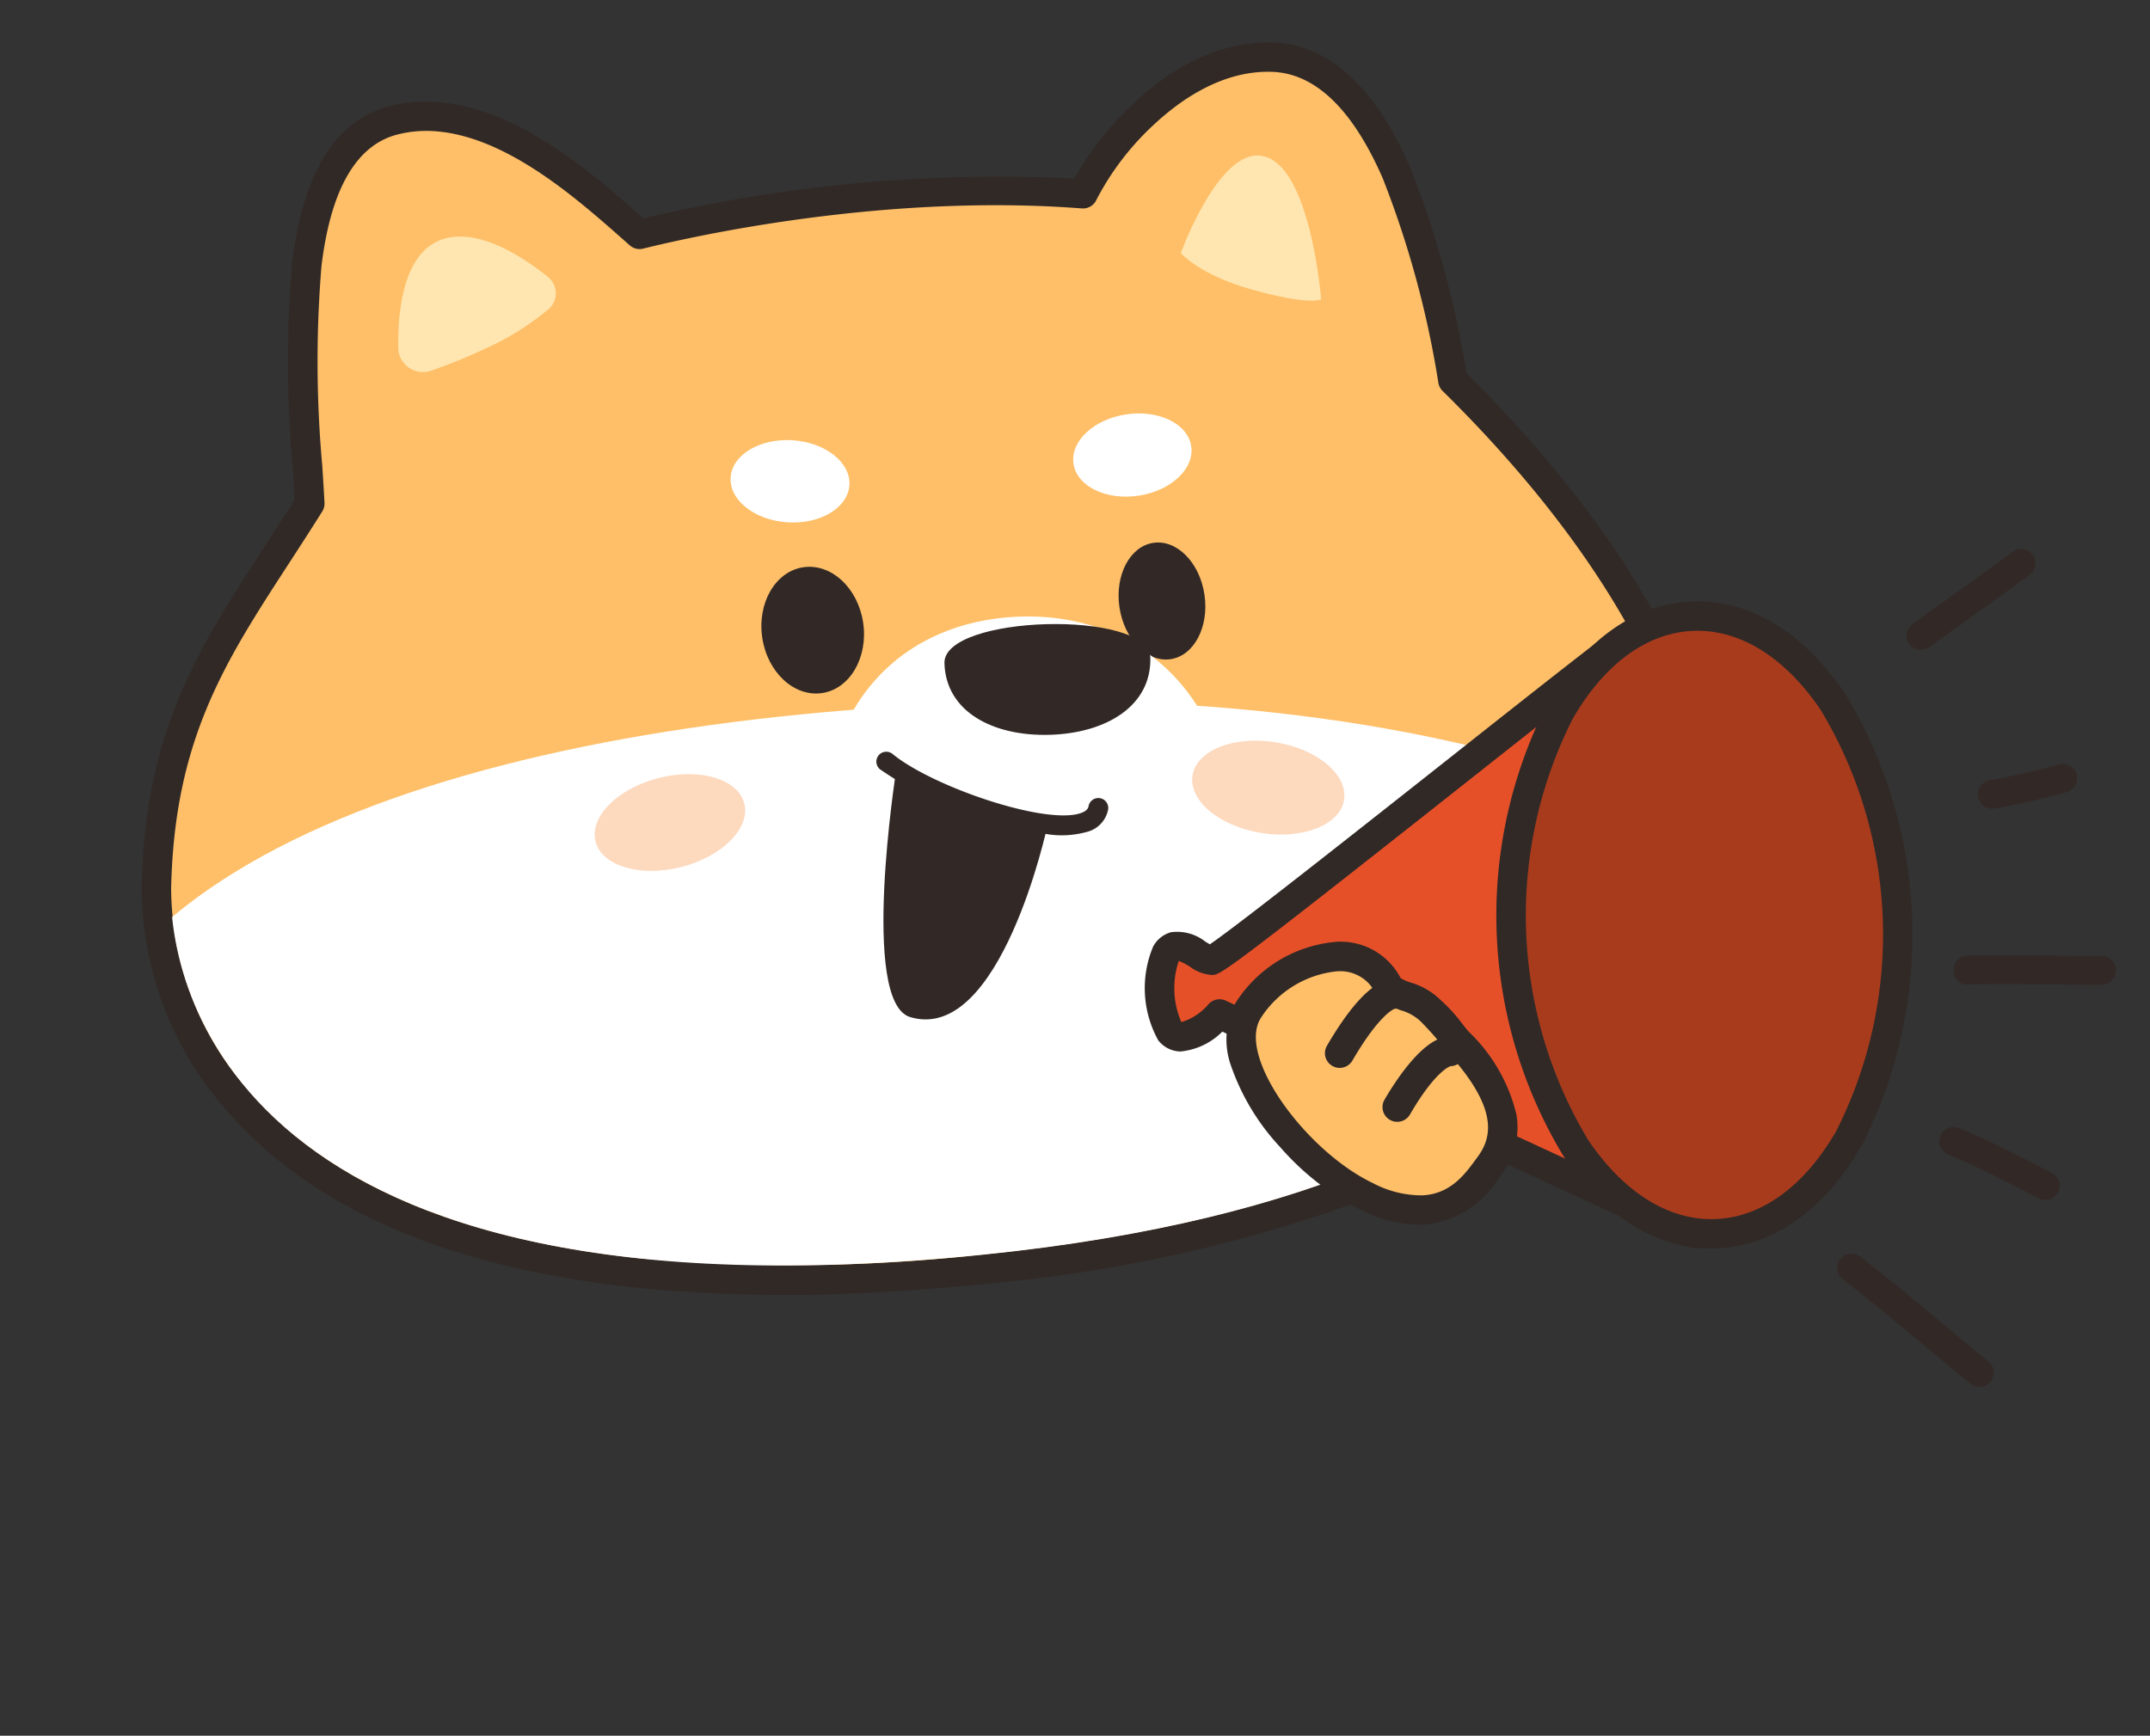 <svg xmlns="http://www.w3.org/2000/svg" xmlns:xlink="http://www.w3.org/1999/xlink" width="137.271" height="110.842" viewBox="0 0 137.271 110.842"><rect x="0" y="0" width="137.271" height="110.842" fill="#333333" stroke="none"/><defs><clipPath id="a"><rect width="132.005" height="104.076" fill="none"/></clipPath><clipPath id="b"><path d="M122.628,22.149a90.934,90.934,0,0,0-23.8.2c-3.4.453-5.492.906-5.5.9-3.047-2.938-9.007-9.373-14.81-8.185-6.933,1.42-5.82,16.968-5.867,23.537C66.93,46.807,62.421,51.251,61.6,62.4c-.439,5.992,2.421,28.421,50.638,26.02,43.018-2.142,47.687-23.213,46.124-29.759-2.049-8.58-7.832-17.007-14.263-23.993-.851-6.826-2.843-20.1-9.617-20.691-.222-.019-.441-.029-.66-.029-6.072,0-11.11,7.174-11.2,8.2" transform="translate(-61.568 -13.946)" fill="none"/></clipPath></defs><g transform="matrix(0.999, -0.052, 0.052, 0.999, 0, 6.909)"><g clip-path="url(#a)"><path d="M84.475,82.489a109.946,109.946,0,0,0,21.817.848c14.509-.722,33.73-4.152,42.9-16.386,4.226-5.637,4.84-11.345,4.082-14.521C152.01,47.125,148.5,38.635,139,28.242c-1.1-8.683-3.351-20.14-10.026-21.161-.132-.02-.266-.036-.4-.048-3.445-.3-6.455,1.562-8.373,3.177a18.491,18.491,0,0,0-4.159,4.9c-12.62-1.635-25.135.488-28.4,1.117l-.423-.414c-2.846-2.791-7.146-7.008-11.882-7.733a8.482,8.482,0,0,0-2.992.058c-3.067.628-5.085,3.62-6,8.894a74.54,74.54,0,0,0-.63,12.9c.01.848.019,1.654.018,2.357-.794,1.132-1.563,2.191-2.308,3.217-4.486,6.18-8.03,11.061-8.744,20.8a20.635,20.635,0,0,0,4.24,13.488c4.924,6.574,13.523,10.842,25.556,12.683h0" transform="translate(-47.302 -6.061)" fill="#febf68"/><path d="M93.267,78.4a99.789,99.789,0,0,1-14.984-1.037h-.007c-12.286-1.88-21.09-6.27-26.167-13.049a21.607,21.607,0,0,1-4.425-14.121C48.417,40.18,52.03,35.2,56.6,28.9c.688-.948,1.4-1.927,2.128-2.962,0-.617-.009-1.3-.018-2.026v-.022a75.231,75.231,0,0,1,.644-13.077c.987-5.693,3.253-8.941,6.737-9.655A9.414,9.414,0,0,1,69.419,1.1c5.035.77,9.466,5.115,12.4,7.991l.072.071a97.858,97.858,0,0,1,27.586-1.113,20.417,20.417,0,0,1,4.06-4.613C115.59,1.7,118.83-.292,122.6.036c.153.013.308.032.46.055,3.32.508,5.958,3.3,7.842,8.306a62.753,62.753,0,0,1,2.937,13.371c9.5,10.45,13.021,19.02,14.3,24.384.806,3.373.177,9.405-4.244,15.3-4.243,5.659-10.944,9.98-19.917,12.842a94.01,94.01,0,0,1-23.692,3.919q-3.614.18-7.016.18m-14.7-2.9a109.024,109.024,0,0,0,21.624.838c25.923-1.291,37.255-9.419,42.2-16.011,4.031-5.377,4.631-10.761,3.92-13.738-1.238-5.186-4.683-13.519-14.061-23.772a.94.94,0,0,1-.239-.517,62,62,0,0,0-2.87-13.241c-1.626-4.32-3.768-6.712-6.366-7.109-.112-.017-.225-.031-.338-.04-3.122-.271-5.9,1.459-7.687,2.96a17.474,17.474,0,0,0-3.928,4.616.941.941,0,0,1-.957.5c-12.4-1.607-24.644.442-28.1,1.108a.94.94,0,0,1-.835-.251l-.425-.416c-2.759-2.706-6.93-6.8-11.365-7.474A7.546,7.546,0,0,0,66.473,3c-2.65.543-4.42,3.279-5.261,8.133A73.824,73.824,0,0,0,60.6,23.871v.022c.01.846.019,1.644.018,2.347a.94.94,0,0,1-.171.538c-.8,1.138-1.57,2.2-2.317,3.229-4.4,6.059-7.873,10.844-8.567,20.318a19.667,19.667,0,0,0,4.055,12.856c4.771,6.369,13.16,10.513,24.939,12.316l.013,0m-.148.929h0Z" transform="translate(-41.245 0)" fill="#312926"/></g><g transform="translate(8.271 1.873)"><g clip-path="url(#b)"><path d="M0,332.073c-.4,18.8,26.66,36.235,60.125,36.942s60.7-13.594,61.1-32.391c.358-16.916-26.268-29.787-59.882-30.5C27.883,305.418.4,313.276,0,332.073" transform="translate(-8.271 -266.838)" fill="#fff"/></g></g><g clip-path="url(#a)"><path d="M518.659,238.723c.2,2.063,1.579,3.618,3.087,3.474s2.571-1.933,2.374-4-1.579-3.618-3.087-3.474-2.571,1.933-2.374,4" transform="translate(-448.963 -203.187)" fill="#322926"/><path d="M565.443,62.874s-.242-9.377-3.687-9.386c-2.578-.007-5.109,5.969-5.109,5.969s1.141,1.468,4.408,2.563c3.685,1.235,4.389.854,4.389.854" transform="translate(-481.868 -46.303)" fill="#ffe5af"/><path d="M185.136,80.663a1.582,1.582,0,0,1-2.116-1.381c.066-2.446.628-6.721,3.732-7.032,2.216-.222,4.682,1.633,6.041,2.85a1.336,1.336,0,0,1-.127,2.107,17.2,17.2,0,0,1-4.144,2.276,32.341,32.341,0,0,1-3.385,1.18" transform="translate(-158.433 -62.528)" fill="#ffe5af"/><path d="M372.005,279.9c-.484,9.351,4.988,17.235,12.221,17.609s13.466-6.476,13.95-15.826-5.091-14.837-12.325-15.212-13.362,4.078-13.846,13.429" transform="translate(-322.005 -230.657)" fill="#fff"/><path d="M434.387,272.8c-.077,3.082,2.822,4.827,6.451,4.918s6.613-1.506,6.69-4.588-13.064-3.413-13.141-.33" transform="translate(-376.031 -234.288)" fill="#322926"/><path d="M264.228,336.966c.318,1.587,2.726,2.443,5.379,1.911s4.546-2.249,4.228-3.836-2.726-2.442-5.379-1.911-4.546,2.249-4.228,3.836" transform="translate(-228.702 -288.242)" fill="#fdd9be"/><path d="M549.076,333.1c-.342,1.582,1.524,3.328,4.168,3.9s5.066-.246,5.408-1.828-1.524-3.328-4.168-3.9-5.066.246-5.408,1.828" transform="translate(-475.279 -286.615)" fill="#fdd9be"/><path d="M410.369,333.1a6.041,6.041,0,0,0,2.539-.039,1.828,1.828,0,0,0,1.363-1.322.633.633,0,1,0-1.229-.307c-.021.086-.072.288-.5.417-2.278.686-9.393-2.17-11.82-4.387a.633.633,0,1,0-.854.935,24.971,24.971,0,0,0,10.5,4.7" transform="translate(-345.973 -283.331)" fill="#322926"/><path d="M409.6,340.628s-3.709,13.8-9.392,11.755c-3.154-1.135-.075-15.736-.075-15.736s6.216,4.178,9.467,3.981" transform="translate(-345.217 -291.423)" fill="#322926"/><path d="M337.455,179.073c-.171,1.44,1.379,2.807,3.463,3.054s3.911-.72,4.081-2.159-1.38-2.807-3.463-3.054-3.911.72-4.081,2.159" transform="translate(-292.111 -153.114)" fill="#fff"/><path d="M500.49,175.919c.138,1.443,1.943,2.451,4.031,2.252s3.67-1.531,3.532-2.974-1.943-2.452-4.031-2.252-3.67,1.531-3.532,2.974" transform="translate(-433.248 -149.69)" fill="#fff"/><path d="M348.422,241.957c.213,2.232,1.837,3.9,3.627,3.733s3.068-2.119,2.855-4.351-1.837-3.9-3.627-3.733-3.068,2.119-2.855,4.351" transform="translate(-301.595 -205.676)" fill="#322926"/><path d="M559.241,292.206c-.415-.006-26.8,19.094-27.495,19.084s-2.039-1.855-2.89-.547a6.1,6.1,0,0,0-.006,4.926c.924,1.288,3.221-.926,3.221-.926s29.178,15.56,29.594,15.566" transform="translate(-457.357 -252.952)" fill="#e65029"/><path d="M555.6,325.186h-.015c-.3,0-.366-.006-5.22-2.542-2.474-1.292-5.891-3.093-10.158-5.353-6.091-3.226-12.212-6.486-14.073-7.478a4.328,4.328,0,0,1-2.749,1.127,1.843,1.843,0,0,1-1.365-.786,6.873,6.873,0,0,1-.018-5.987,1.853,1.853,0,0,1,1.194-.862,2.914,2.914,0,0,1,2.153.713c.082.056.188.127.28.186,1.725-1.034,9.865-6.806,15.91-11.092,2.89-2.05,5.62-3.986,7.651-5.409,3.573-2.5,3.6-2.506,4-2.5a.94.94,0,0,1,.329,1.816c-.716.41-5.888,4.077-10.892,7.627-16.263,11.533-16.413,11.532-16.96,11.522a2.615,2.615,0,0,1-1.373-.594,3.939,3.939,0,0,0-.695-.409l-.019.028a5.444,5.444,0,0,0-.03,3.866l.008.01a3.639,3.639,0,0,0,1.8-1.066.941.941,0,0,1,1.1-.153c11.19,5.967,28.153,14.961,29.413,15.492a.941.941,0,0,1-.262,1.844m.016-1.881h0Zm0,0h0Z" transform="translate(-451.289 -246.888)" fill="#312926"/><path d="M758.38,296.562" transform="translate(-656.501 -256.723)" fill="#322926"/><path d="M758.358,296.546h0m0,0h0" transform="translate(-656.482 -256.709)" fill="#322926"/><path d="M696.71,302.4c-.164,10.893,5.221,19.806,12.028,19.909s12.457-8.645,12.621-19.538-5.221-19.806-12.028-19.909-12.457,8.645-12.621,19.538" transform="translate(-603.113 -244.862)" fill="#a93b1d"/><path d="M702.8,317.191h-.134c-3.628-.055-6.973-2.314-9.419-6.362a29.681,29.681,0,0,1,.434-28.89c2.534-3.923,5.894-6.077,9.472-6.077h.134c3.628.055,6.973,2.314,9.419,6.362a29.681,29.681,0,0,1-.434,28.89c-2.535,3.923-5.894,6.077-9.471,6.077m.355-39.449c-2.919,0-5.718,1.849-7.894,5.217a27.819,27.819,0,0,0-.4,26.9c2.1,3.473,4.881,5.41,7.837,5.454s5.8-1.808,8-5.216a27.819,27.819,0,0,0,.4-26.9c-2.1-3.473-4.881-5.41-7.837-5.454h-.1m-12.5,18.6h0Z" transform="translate(-597.053 -238.803)" fill="#312926"/><path d="M899.474,260.786q-2.563,1.682-5.15,3.328-.738.471-1.478.939a.924.924,0,0,1-.714.04.921.921,0,0,1-.557-1.176,1.069,1.069,0,0,1,.463-.517q2.59-1.64,5.162-3.309.734-.477,1.466-.958a.922.922,0,0,1,.714-.04.939.939,0,0,1,.517.462.929.929,0,0,1,.04.714,1.088,1.088,0,0,1-.463.517" transform="translate(-771.756 -224.241)" fill="#322926"/><path d="M927.165,363.906q-2.257.506-4.555.793a.982.982,0,0,1-.7-.145.92.92,0,0,1,.344-1.661q2.295-.287,4.554-.793a.929.929,0,0,1,1.081.725.939.939,0,0,1-.725,1.081" transform="translate(-797.724 -313.44)" fill="#322926"/><path d="M900.66,536.375c-1.531-.889-3.054-1.8-4.63-2.6l.212.109q-.529-.27-1.065-.524a1,1,0,0,1-.517-.463.92.92,0,0,1,1.136-1.271c2.033.959,3.965,2.11,5.907,3.237a.925.925,0,0,1,.236,1.28.944.944,0,0,1-1.28.236" transform="translate(-774.393 -460.146)" fill="#322926"/><path d="M851.064,597.91c-1.6-1.444-3.178-2.92-4.77-4.378q-.676-.619-1.358-1.232l.175.157q-.831-.746-1.676-1.478a1,1,0,0,1-.381-.58.941.941,0,0,1,.145-.7.929.929,0,0,1,.58-.381.9.9,0,0,1,.7.145c2.125,1.838,4.174,3.762,6.242,5.664q.865.8,1.737,1.582a.918.918,0,0,1,.221.669.937.937,0,0,1-.317.629.926.926,0,0,1-.669.221,1.083,1.083,0,0,1-.629-.317" transform="translate(-729.787 -510.139)" fill="#322926"/><path d="M915.135,453.083c-2.282-.109-4.56-.289-6.842-.4q-.978-.046-1.957-.071a.861.861,0,0,1-.7-.975.873.873,0,0,1,.835-.861c2.285.054,4.564.223,6.844.361q.977.059,1.955.107a.935.935,0,0,1-.136,1.835" transform="translate(-783.971 -390.223)" fill="#322926"/><path d="M576.909,452.059A7.541,7.541,0,0,1,573.336,451c-3.221-1.748-6.489-5.773-7.285-8.973a3.952,3.952,0,0,1,.329-3.225,7.435,7.435,0,0,1,5.747-3.184,3.451,3.451,0,0,1,2.859,1.31,3.12,3.12,0,0,1,.5.911c.126.073.22.133.3.185a3.474,3.474,0,0,0,.736.364,3.678,3.678,0,0,1,1.513.988c.046.047.094.1.149.15a9.387,9.387,0,0,1,1.063,1.326c.157.223.3.434.442.6,2.793,3.4,3.294,5.945,1.576,8.018l-.141.171a5.288,5.288,0,0,1-4.21,2.42" transform="translate(-489.85 -377.095)" fill="#febf68"/><path d="M566.1,430.5a2.51,2.51,0,0,1,2.106.933c.532.71.289.9.63,1.08a7.536,7.536,0,0,0,1.3.689,3.006,3.006,0,0,1,1.351.934,20.475,20.475,0,0,1,1.44,1.855c3.189,3.878,2.522,5.682,1.578,6.821-.743.9-1.722,2.251-3.627,2.251a6.646,6.646,0,0,1-3.125-.949c-4.118-2.234-8.22-8.444-6.621-10.851A6.553,6.553,0,0,1,566.1,430.5m0-1.881v0h0a8.44,8.44,0,0,0-6.531,3.6,5,5,0,0,0-.458,3.973A14.653,14.653,0,0,0,562,441.555a16.9,16.9,0,0,0,4.857,4.209,8.442,8.442,0,0,0,4.021,1.176,6.254,6.254,0,0,0,4.938-2.765l.137-.167a4.872,4.872,0,0,0,1.182-3.78,10.783,10.783,0,0,0-2.756-5.434c-.115-.14-.253-.336-.4-.544a10.3,10.3,0,0,0-1.172-1.455c-.051-.05-.1-.1-.138-.139a4.569,4.569,0,0,0-1.834-1.2,2.649,2.649,0,0,1-.576-.282l-.052-.033a4.311,4.311,0,0,0-4.112-2.523" transform="translate(-483.819 -371.036)" fill="#312926"/><path d="M615.765,454.964s-1.155-.031-3.507,3.568" transform="translate(-530.009 -393.845)" fill="#febf68"/><path d="M606.2,453.413a.941.941,0,0,1-.786-1.455c2.261-3.459,3.648-3.995,4.289-3.995h.03a.94.94,0,0,1,.082,1.875c-.133.05-1.089.49-2.827,3.149a.94.94,0,0,1-.788.426m3.485-3.569h0Zm0,0h0" transform="translate(-523.948 -387.785)" fill="#312926"/><path d="M641.823,483.432s-1.2-.227-3.555,3.372" transform="translate(-552.525 -418.486)" fill="#febf68"/><path d="M632.206,481.656a.941.941,0,0,1-.786-1.455c.811-1.24,2.877-4.092,4.517-3.781a.94.94,0,0,1-.2,1.864c-.144.042-1.082.4-2.744,2.946a.939.939,0,0,1-.788.426m3.383-3.388h0m0,0h0" transform="translate(-546.464 -412.399)" fill="#312926"/></g></g></svg>
